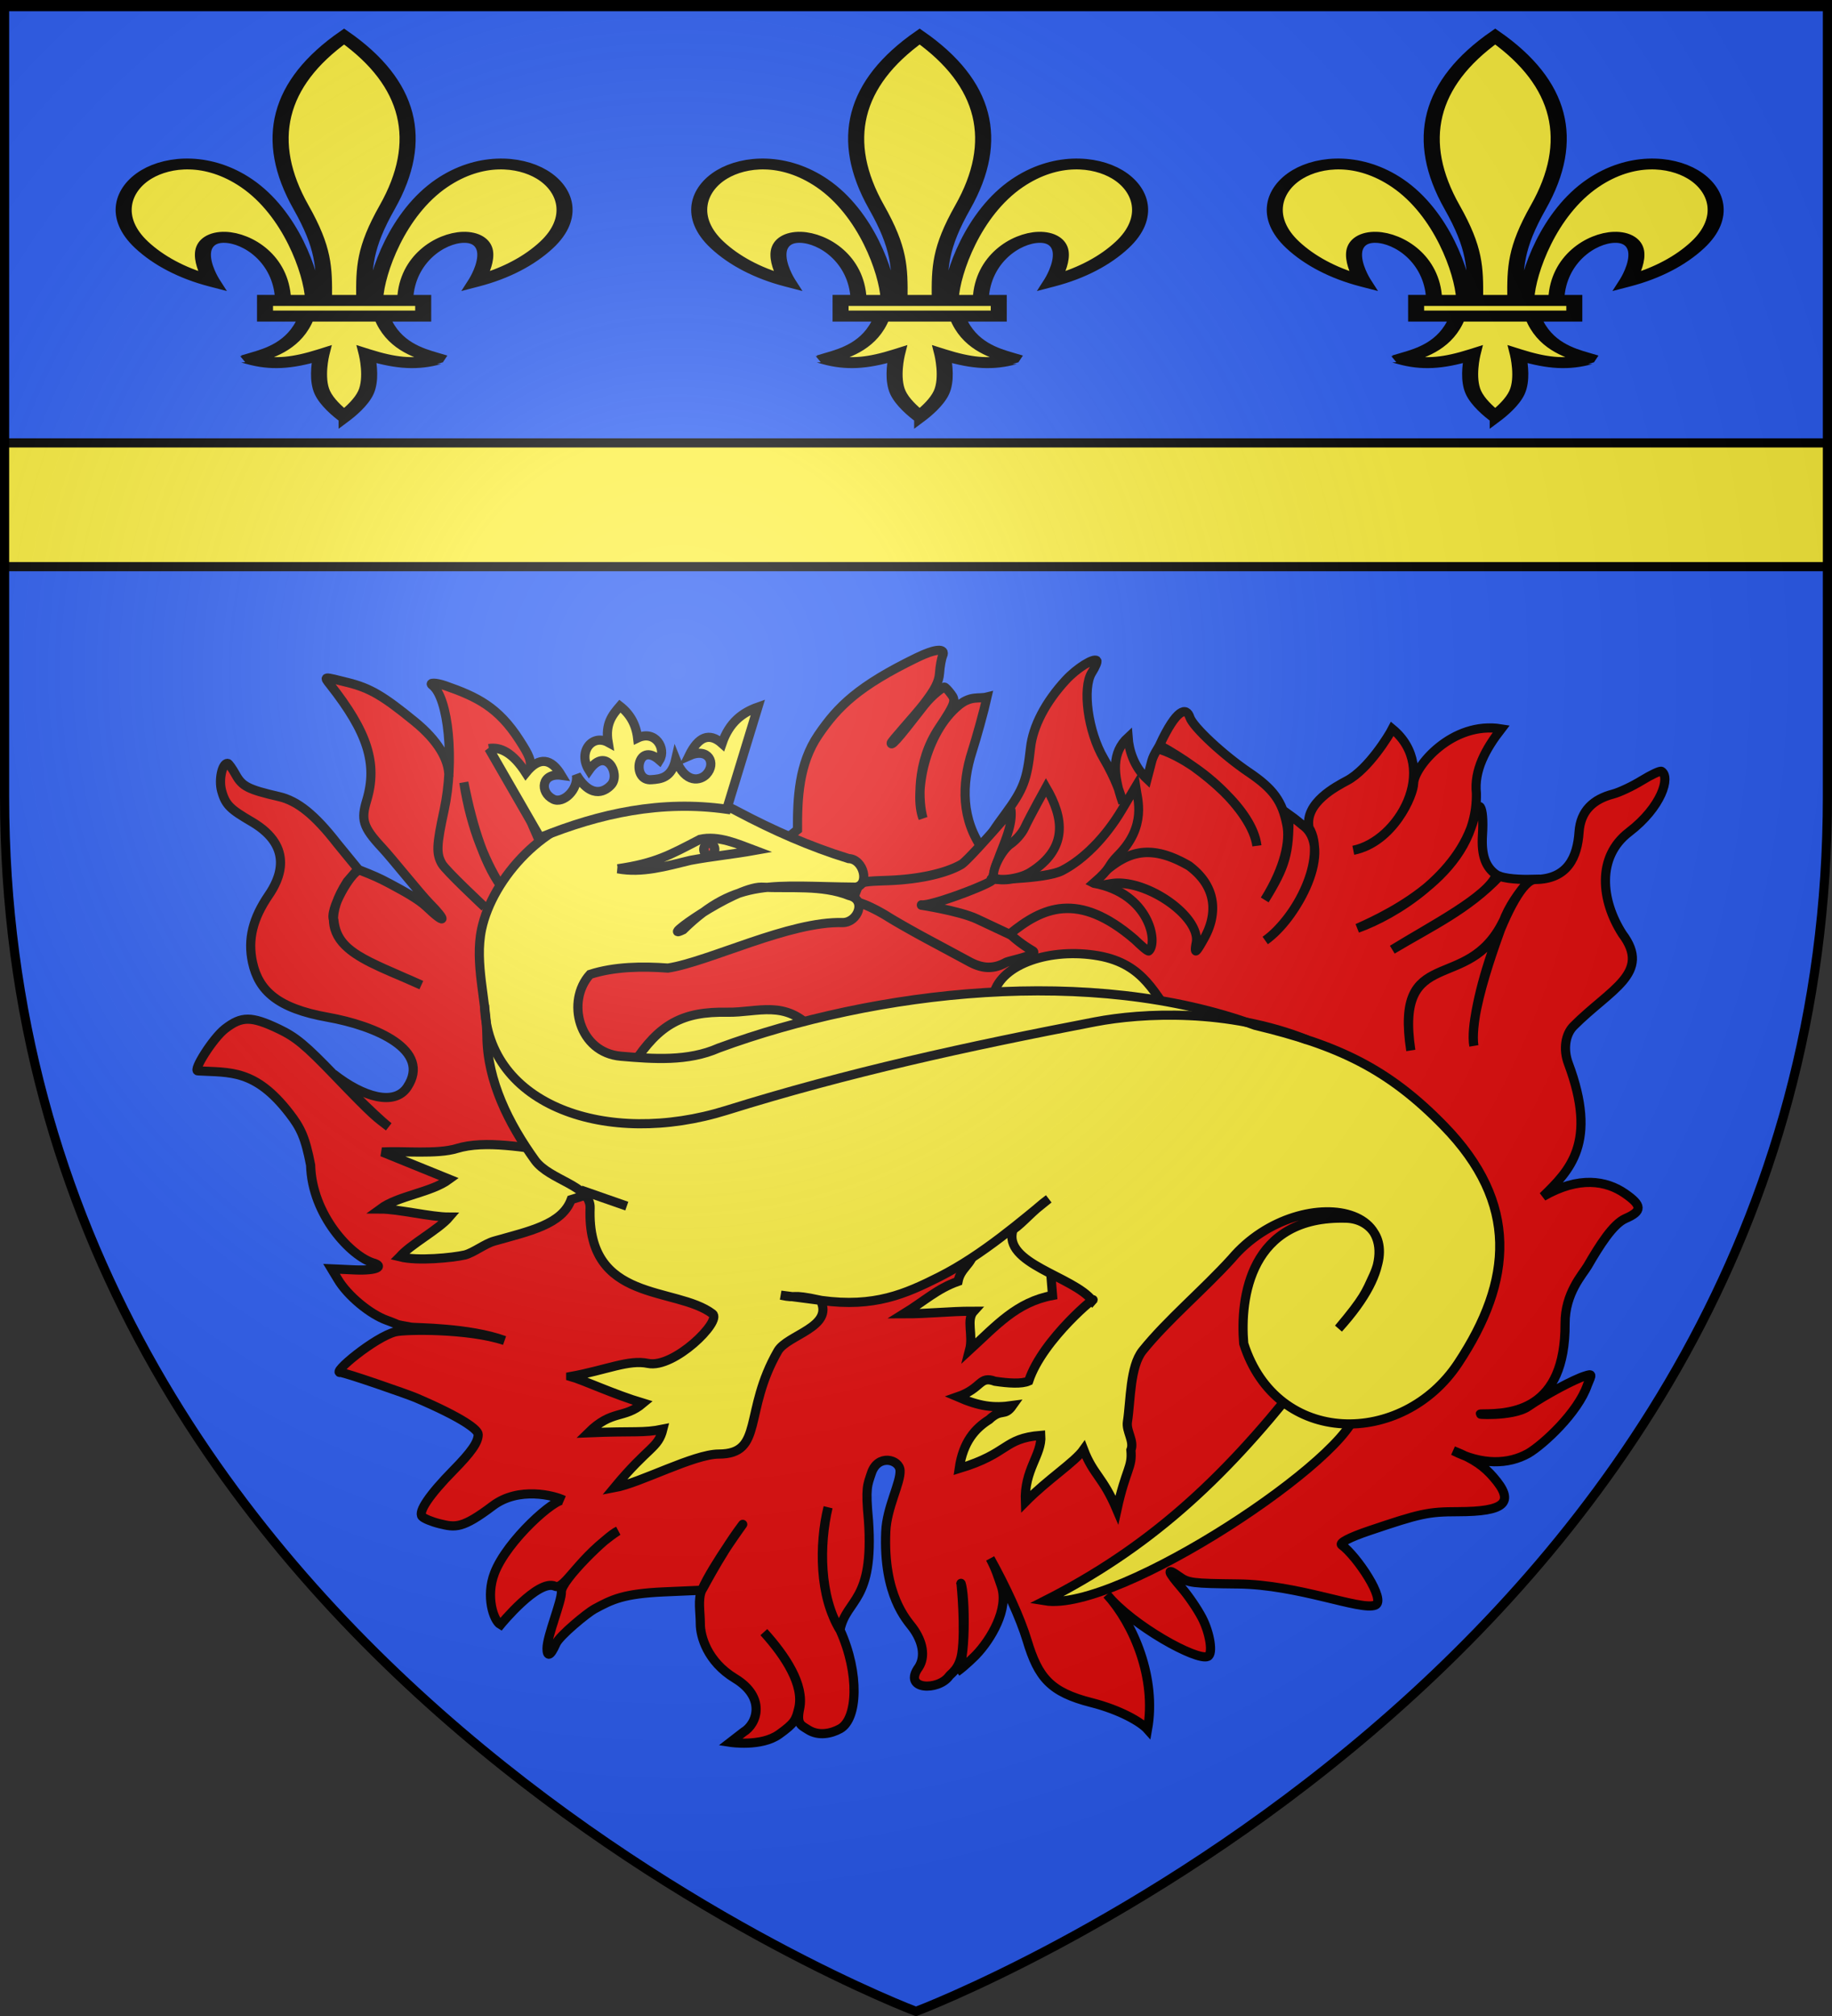 <svg xmlns="http://www.w3.org/2000/svg" xmlns:xlink="http://www.w3.org/1999/xlink" width="600" height="660" version="1.0"><rect width="100%" height="100%" fill="#333333" stroke="none"/><desc>Flag of Canton of Valais (Wallis)</desc><defs><g id="c"><path id="b" d="M0 0v1h.5z" transform="rotate(18 3.157 -.5)"/><use xlink:href="#b" width="810" height="540" transform="scale(-1 1)"/></g><g id="d"><use xlink:href="#c" width="810" height="540" transform="rotate(72)"/><use xlink:href="#c" width="810" height="540" transform="rotate(144)"/></g><radialGradient xlink:href="#a" id="e" cx="221.445" cy="226.331" r="300" fx="221.445" fy="226.331" gradientTransform="matrix(1.353 0 0 1.349 -77.63 -85.747)" gradientUnits="userSpaceOnUse"/><linearGradient id="a"><stop offset="0" style="stop-color:white;stop-opacity:.314"/><stop offset=".19" style="stop-color:white;stop-opacity:.251"/><stop offset=".6" style="stop-color:#6b6b6b;stop-opacity:.125"/><stop offset="1" style="stop-color:black;stop-opacity:.125"/></linearGradient></defs><g style="display:inline"><path d="M300 658.5s298.5-112.32 298.5-397.772V2.176H1.5v258.552C1.5 546.18 300 658.5 300 658.5" style="fill:#2b5df2;fill-opacity:1;fill-rule:evenodd;stroke:none"/><g style="display:inline"><path d="M0 0h600v660H0z" style="fill:none;stroke:none"/></g><g style="display:inline;stroke:#000;stroke-opacity:1;stroke-width:3;stroke-miterlimit:4;stroke-dasharray:none"><path d="M647.846 1.96v147.525h597.525V1.96z" style="color:#000;fill:#2b5df2;fill-opacity:1;fill-rule:nonzero;stroke:#000;stroke-width:3;stroke-linecap:butt;stroke-linejoin:miter;stroke-miterlimit:4;stroke-opacity:1;stroke-dasharray:none;stroke-dashoffset:0;marker:none;visibility:visible;display:inline;overflow:visible" transform="translate(-646.608 -.722)"/><path d="M647.846 145.719v40.514h597.525v-40.514z" style="color:#000;fill:#fcef3c;fill-opacity:1;fill-rule:nonzero;stroke:#000;stroke-width:3;stroke-linecap:butt;stroke-linejoin:miter;stroke-miterlimit:4;stroke-opacity:1;stroke-dasharray:none;stroke-dashoffset:0;marker:none;visibility:visible;display:inline;overflow:visible" transform="translate(-646.608 -.722)"/></g><g style="display:inline;stroke:#000;stroke-opacity:1;stroke-width:3;stroke-miterlimit:4;stroke-dasharray:none"><g style="display:inline;stroke:#000;stroke-opacity:1;stroke-width:1.779;stroke-miterlimit:4;stroke-dasharray:none"><path d="M35.898 90.182c1.116-1.208 3.083-3.584 3.883-6.098.893-2.807.494-6.794.277-8.405 4.51 1.955 7.704 2.183 11.178.786 0 0 .894-.359.897-.357l-1.499-.643c-2.408-1.017-6.388-2.716-8.177-9.005h6.576v-4.466h-2.895c.319-8.856 5.344-13.807 8.929-13.975 1.767-.083 2.906.98 3.126 2.917.317 2.932-1.353 6.768-1.37 6.806l-.385.873.893-.338c4.639-1.756 8.614-4.749 11.495-8.655 4.821-6.537 3.216-13.529-.861-17.058-3.853-3.335-10.491-3.983-16.635 2.086-7.204 7.12-10.593 21.265-10.829 27.342h-.971c-.037-7.276-.013-11.783 3.683-21.288C49.4 24.798 46.921 11.114 35.898 0c-11.023 11.114-13.502 24.798-7.316 40.705 3.696 9.504 3.72 14.011 3.683 21.288h-.971c-.235-6.077-3.625-20.223-10.829-27.342-6.144-6.069-12.782-5.421-16.635-2.086-4.077 3.529-5.682 10.521-.861 17.058 2.881 3.906 6.856 6.899 11.495 8.655l.893.338-.385-.873c-.017-.038-1.687-3.874-1.37-6.806.221-1.937 1.36-3 3.126-2.917 3.585.168 8.61 5.118 8.929 13.975h-2.895v4.466h6.576c-1.789 6.289-5.77 7.988-8.177 9.005l-1.499.643c.004-.002.897.357.897.357 3.474 1.396 6.668 1.169 11.178-.786-.217 1.611-.616 5.599.277 8.405.8 2.513 2.768 4.889 3.884 6.097z" style="stroke:#000;stroke-opacity:1;stroke-width:1.779;stroke-miterlimit:4;stroke-dasharray:none" transform="matrix(-2.034 0 0 1.398 374.215 11.126)"/><path d="M23.562 62.795h24.671v2.864H23.562zM26.458 61.995h4.035c-.237-5.973-3.553-19.819-10.591-26.775-6.176-6.102-12.236-4.918-15.549-2.05-3.799 3.288-5.273 9.833-.741 15.979 2.608 3.536 6.15 6.286 10.273 8.021-.5-1.363-1.325-4.036-1.078-6.319.266-2.341 1.783-3.731 3.959-3.629 3.753.176 9.358 5 9.692 14.773zM38.731 61.995c-.038-7.37-.014-11.935 3.737-21.58 5.949-15.299 3.713-28.486-6.57-39.25-10.284 10.764-12.52 23.952-6.57 39.25 3.75 9.645 3.775 14.209 3.737 21.58zM45.338 61.995h-4.035c.237-5.973 3.553-19.819 10.591-26.775 6.176-6.102 12.236-4.918 15.549-2.05 3.799 3.288 5.273 9.833.741 15.979-2.608 3.536-6.15 6.286-10.273 8.021.5-1.363 1.325-4.036 1.078-6.319-.266-2.341-1.783-3.731-3.959-3.629-3.753.176-9.358 5-9.692 14.773zM41.625 66.46c1.779 6.543 5.76 8.488 8.352 9.595-3.082.975-5.981.571-10.253-1.387l-.689-.316.129.748c.009.054.915 5.414-.145 8.742-.623 1.957-2.045 3.868-3.121 5.125-1.076-1.257-2.498-3.168-3.121-5.125-1.059-3.328-.154-8.688-.145-8.742l.129-.748-.689.316c-4.272 1.958-7.171 2.361-10.253 1.387 2.592-1.106 6.573-3.052 8.352-9.595z" style="fill:#fcef3c;fill-opacity:1;stroke:#000;stroke-opacity:1;stroke-width:1.779;stroke-miterlimit:4;stroke-dasharray:none" transform="matrix(-2.034 0 0 1.398 374.215 11.126)"/></g><g style="display:inline;stroke:#000;stroke-opacity:1;stroke-width:1.779;stroke-miterlimit:4;stroke-dasharray:none"><path d="M35.898 90.182c1.116-1.208 3.083-3.584 3.883-6.098.893-2.807.494-6.794.277-8.405 4.51 1.955 7.704 2.183 11.178.786 0 0 .894-.359.897-.357l-1.499-.643c-2.408-1.017-6.388-2.716-8.177-9.005h6.576v-4.466h-2.895c.319-8.856 5.344-13.807 8.929-13.975 1.767-.083 2.906.98 3.126 2.917.317 2.932-1.353 6.768-1.37 6.806l-.385.873.893-.338c4.639-1.756 8.614-4.749 11.495-8.655 4.821-6.537 3.216-13.529-.861-17.058-3.853-3.335-10.491-3.983-16.635 2.086-7.204 7.12-10.593 21.265-10.829 27.342h-.971c-.037-7.276-.013-11.783 3.683-21.288C49.4 24.798 46.921 11.114 35.898 0c-11.023 11.114-13.502 24.798-7.316 40.705 3.696 9.504 3.72 14.011 3.683 21.288h-.971c-.235-6.077-3.625-20.223-10.829-27.342-6.144-6.069-12.782-5.421-16.635-2.086-4.077 3.529-5.682 10.521-.861 17.058 2.881 3.906 6.856 6.899 11.495 8.655l.893.338-.385-.873c-.017-.038-1.687-3.874-1.37-6.806.221-1.937 1.36-3 3.126-2.917 3.585.168 8.61 5.118 8.929 13.975h-2.895v4.466h6.576c-1.789 6.289-5.77 7.988-8.177 9.005l-1.499.643c.004-.002.897.357.897.357 3.474 1.396 6.668 1.169 11.178-.786-.217 1.611-.616 5.599.277 8.405.8 2.513 2.768 4.889 3.884 6.097z" style="stroke:#000;stroke-opacity:1;stroke-width:1.779;stroke-miterlimit:4;stroke-dasharray:none" transform="matrix(-2.034 0 0 1.398 185.715 11.126)"/><path d="M23.562 62.795h24.671v2.864H23.562zM26.458 61.995h4.035c-.237-5.973-3.553-19.819-10.591-26.775-6.176-6.102-12.236-4.918-15.549-2.05-3.799 3.288-5.273 9.833-.741 15.979 2.608 3.536 6.15 6.286 10.273 8.021-.5-1.363-1.325-4.036-1.078-6.319.266-2.341 1.783-3.731 3.959-3.629 3.753.176 9.358 5 9.692 14.773zM38.731 61.995c-.038-7.37-.014-11.935 3.737-21.58 5.949-15.299 3.713-28.486-6.57-39.25-10.284 10.764-12.52 23.952-6.57 39.25 3.75 9.645 3.775 14.209 3.737 21.58zM45.338 61.995h-4.035c.237-5.973 3.553-19.819 10.591-26.775 6.176-6.102 12.236-4.918 15.549-2.05 3.799 3.288 5.273 9.833.741 15.979-2.608 3.536-6.15 6.286-10.273 8.021.5-1.363 1.325-4.036 1.078-6.319-.266-2.341-1.783-3.731-3.959-3.629-3.753.176-9.358 5-9.692 14.773zM41.625 66.46c1.779 6.543 5.76 8.488 8.352 9.595-3.082.975-5.981.571-10.253-1.387l-.689-.316.129.748c.009.054.915 5.414-.145 8.742-.623 1.957-2.045 3.868-3.121 5.125-1.076-1.257-2.498-3.168-3.121-5.125-1.059-3.328-.154-8.688-.145-8.742l.129-.748-.689.316c-4.272 1.958-7.171 2.361-10.253 1.387 2.592-1.106 6.573-3.052 8.352-9.595z" style="fill:#fcef3c;fill-opacity:1;stroke:#000;stroke-opacity:1;stroke-width:1.779;stroke-miterlimit:4;stroke-dasharray:none" transform="matrix(-2.034 0 0 1.398 185.715 11.126)"/></g><g style="display:inline;stroke:#000;stroke-opacity:1;stroke-width:1.779;stroke-miterlimit:4;stroke-dasharray:none"><path d="M35.898 90.182c1.116-1.208 3.083-3.584 3.883-6.098.893-2.807.494-6.794.277-8.405 4.51 1.955 7.704 2.183 11.178.786 0 0 .894-.359.897-.357l-1.499-.643c-2.408-1.017-6.388-2.716-8.177-9.005h6.576v-4.466h-2.895c.319-8.856 5.344-13.807 8.929-13.975 1.767-.083 2.906.98 3.126 2.917.317 2.932-1.353 6.768-1.37 6.806l-.385.873.893-.338c4.639-1.756 8.614-4.749 11.495-8.655 4.821-6.537 3.216-13.529-.861-17.058-3.853-3.335-10.491-3.983-16.635 2.086-7.204 7.12-10.593 21.265-10.829 27.342h-.971c-.037-7.276-.013-11.783 3.683-21.288C49.4 24.798 46.921 11.114 35.898 0c-11.023 11.114-13.502 24.798-7.316 40.705 3.696 9.504 3.72 14.011 3.683 21.288h-.971c-.235-6.077-3.625-20.223-10.829-27.342-6.144-6.069-12.782-5.421-16.635-2.086-4.077 3.529-5.682 10.521-.861 17.058 2.881 3.906 6.856 6.899 11.495 8.655l.893.338-.385-.873c-.017-.038-1.687-3.874-1.37-6.806.221-1.937 1.36-3 3.126-2.917 3.585.168 8.61 5.118 8.929 13.975h-2.895v4.466h6.576c-1.789 6.289-5.77 7.988-8.177 9.005l-1.499.643c.004-.002.897.357.897.357 3.474 1.396 6.668 1.169 11.178-.786-.217 1.611-.616 5.599.277 8.405.8 2.513 2.768 4.889 3.884 6.097z" style="stroke:#000;stroke-opacity:1;stroke-width:1.779;stroke-miterlimit:4;stroke-dasharray:none" transform="matrix(-2.034 0 0 1.398 562.715 11.126)"/><path d="M23.562 62.795h24.671v2.864H23.562zM26.458 61.995h4.035c-.237-5.973-3.553-19.819-10.591-26.775-6.176-6.102-12.236-4.918-15.549-2.05-3.799 3.288-5.273 9.833-.741 15.979 2.608 3.536 6.15 6.286 10.273 8.021-.5-1.363-1.325-4.036-1.078-6.319.266-2.341 1.783-3.731 3.959-3.629 3.753.176 9.358 5 9.692 14.773zM38.731 61.995c-.038-7.37-.014-11.935 3.737-21.58 5.949-15.299 3.713-28.486-6.57-39.25-10.284 10.764-12.52 23.952-6.57 39.25 3.75 9.645 3.775 14.209 3.737 21.58zM45.338 61.995h-4.035c.237-5.973 3.553-19.819 10.591-26.775 6.176-6.102 12.236-4.918 15.549-2.05 3.799 3.288 5.273 9.833.741 15.979-2.608 3.536-6.15 6.286-10.273 8.021.5-1.363 1.325-4.036 1.078-6.319-.266-2.341-1.783-3.731-3.959-3.629-3.753.176-9.358 5-9.692 14.773zM41.625 66.46c1.779 6.543 5.76 8.488 8.352 9.595-3.082.975-5.981.571-10.253-1.387l-.689-.316.129.748c.009.054.915 5.414-.145 8.742-.623 1.957-2.045 3.868-3.121 5.125-1.076-1.257-2.498-3.168-3.121-5.125-1.059-3.328-.154-8.688-.145-8.742l.129-.748-.689.316c-4.272 1.958-7.171 2.361-10.253 1.387 2.592-1.106 6.573-3.052 8.352-9.595z" style="fill:#fcef3c;fill-opacity:1;stroke:#000;stroke-opacity:1;stroke-width:1.779;stroke-miterlimit:4;stroke-dasharray:none" transform="matrix(-2.034 0 0 1.398 562.715 11.126)"/></g></g><g style="stroke:#000;stroke-width:3;stroke-miterlimit:4;stroke-opacity:1;stroke-dasharray:none;display:inline"><path d="m173.788 300.613-4.132-9.409c-2.78-6.784-2.856-8.307-.992-18.594.534-2.952-.09-4.4-3.427-9.593-6.945-10.81-13.93-14.187-24.207-17.781-3.369-1.179-5.45-1.014-4.419-.25 5.429 4.022 7.431 24.975 3.939 41.03-2.49 11.45-2.595 14.17-.705 17.5 1.27 2.237 13.428 13.59 14.059 14.215m6.02-5.64c-5.357-8.171-10.508-19.658-12.906-35.23 3.012 15.301 7.136 27.78 13.205 35.324m-18.087-37.224c.032-5.58-3.632-11.834-11.192-18.007-10.388-8.483-14.684-10.985-21.902-12.781-8.097-2.015-8.041-2.164-5.796.688 12.205 15.496 15.598 25.82 11.976 37.843-1.88 6.24-1.447 8.648 5.059 15.594 2.988 3.19 12.58 15.175 15.434 18.063 6.06 6.132 5.277 7.162-.929 1.218-2.639-2.527-7.72-5.267-11.815-7.468-4.17-2.211-5.383-2.678-10.183-4.594-3.008 1.01-10.152 13.577-8.331 16.532 1.129 10.423 10.305 12.942 28.644 21.164-18.15-8.344-37.802-12.722-24.283-33.884l3.554-4.125-6.884-8.406c-7.222-9.286-12.924-13.89-18.956-15.281-10.1-2.329-12.09-3.335-14.217-7.188-1.127-2.042-2.326-3.717-2.658-3.718-1.796-.008-2.963 5.372-1.953 9.03 1.297 4.704 2.915 6.027 9.894 10.126 14.294 8.394 8.882 19.083 5.54 23.969-5.15 7.525-7.002 14.418-5.316 22.093 2.023 9.212 8.227 14.999 24.592 17.907 15.828 2.812 34.157 10.77 26.064 22.906-4.115 6.171-14.247 3.419-24.143-4.344 0 0 13.622 13.894 18.091 17.313-4.315-3.363-4.118-2.688-17.643-16.75-9.583-9.965-12.78-12.626-18.443-15.313-8.893-4.219-12.083-4.23-17.515-.031-3.947 3.05-10.633 13.685-8.934 13.781 10.516.594 18.7-.652 29.939 13.813 3.771 4.853 5.263 7.983 7.012 17.03.409 16.276 13.19 29.886 20.653 32.095 3.303.977 1.428 2.547-6.18 2.218l-7.62-.343 2.113 3.5c3.156 5.291 10.482 11.365 16.01 13.343 4.671 1.672 1.707 1.143 7.877 2.25 1.439.259 19.038.116 30.648 4.373-11.691-3.936-32.55-3.65-35.771-2.841-6.594 1.654-21.223 13.703-17.932 13.312 1.13-.134 21.979 7.12 24.624 8.25 15.448 6.602 20.46 10.497 20.46 12.031 0 2.532-2.171 5.686-8.164 11.782-7.745 7.877-11.56 13.48-10.215 15.062.563.662 3.145 1.74 5.732 2.375 5.21 1.28 7.468 1.652 17.451-5.875 8.435-6.36 20.11-3.369 23.215-1.812-2.625-.961-18.595 13.118-22.703 23.906-2.908 7.639-.307 15.527 2.018 16.844 0 0 12.346-15.105 17.826-12.597 3.112 1.424 7.77-9.636 20.598-18.09-3.444 1.42-18.702 16.314-18.508 19.905.165 3.045-4.714 14.488-4.707 18.594.004 2.541.972 2.866 2.946-1.625 1.142-2.598 10.262-10.07 12.552-11.312 5.818-3.159 9.537-5.033 22.926-5.625l12.168-.532c-.667 1.98 5.242-10.56 13.289-21.28 1.956-2.607-9.482 12.72-13.193 21.218-1.34 3.07-.48 7.164-.48 11.062 0 4 2.233 12.351 11.367 17.875 10.14 6.132 7.365 14.792 2.754 17.563l-4.323 3.344s10.138 1.582 16.01-2.625c5.099-3.653 5.51-4.674 6.436-8.532 1.804-7.503-4.283-16.978-11.43-24.906 7.106 7.825 13.323 17.254 11.719 25-1.064 5.137.377 5.418 2.753 6.938 3.482 2.226 7.704 1.236 10.503-.313 5.738-3.174 6.396-18.054.056-32.14-6.885-11.14-6.894-28.22-4.002-40.367-3.018 12.196-2.88 29.349 3.914 40.07 2.233-10.347 11.182-8.865 9.318-35.782-1.03-10.822-.322-11.566.96-15.468 2.095-6.372 9.166-4.54 9.382-.875.238 4.038-4.33 12.064-4.675 19.968-.908 20.966 6.943 29.018 8.742 31.438 3.465 4.663 4.253 9.574 2.081 12.969-5.524 7.557 6.427 7.857 9.926 2.937.587-.825 3.356-2.294 4.163-7.469 1.216-7.794-.25-23.25-.31-23.015 1.528 3.751 1.709 26.925-1.387 29.14 2.85-2.017 6.244-5.468 6.244-5.468 5.005-5.18 10.935-15.241 8.39-22.625-1.155-3.348-1.83-5.622-3.651-9.063 5.159 9.294 9.884 19.546 12.072 26.813 3.68 12.223 7.608 16.954 21.069 20.375 9.437 2.397 16.209 6.336 18.38 8.78 3.002-16.803-4.543-34.531-13.257-44.124 8.236 10.094 29.43 21.848 33.013 20.219 1.797-.818.697-7.645-1.89-12.625-1.482-2.857-4.48-7.259-6.66-9.782-4.78-5.532-5.078-6.813-.832-3.75 2.936 2.119 4.28 2.281 19.212 2.438 19.949.209 40.102 8.815 44.989 6.937 3.801-1.46-6.098-16.174-10.983-19.687-.94-.676 2.663-2.523 8.965-4.656 16.837-5.698 19.36-6.235 29.139-6.25 15.27-.024 18.995-2.868 11.495-11.407-2.774-3.158-5.953-5.78-13.064-8.562 9.474 4.811 18.047 4.53 24.591.875 4.894-2.884 16.303-13.37 19.373-22.438 1.55-3.622 1.572-3.615-.769-2.906-3.611 1.094-13.089 6.168-18.636 10-5.16 3.566-19.063 2.468-14.985 2.438 9.19-.07 27.178-.764 27.057-29.625-.042-9.959 5.86-16.189 7.365-18.782 3.874-6.672 8.312-13.804 12.456-15.593 5.522-2.385 5.454-4.28-.289-8.22-5.99-4.108-14.934-5.802-26.769 1.032 8.726-8.51 18.035-17.587 8.294-43.594-1.716-4.582-.983-9.497 1.729-12.218 12.024-12.068 25.682-17.288 15.946-30.188-6.965-10.912-8.462-25.159 2.21-33.312 10.703-8.178 13.639-18.06 10.63-19.875-.438-.265-3.32 1.07-6.404 2.968s-7.342 3.908-9.478 4.47c-6.4 1.68-10.631 5.42-11.111 12.437-.555 8.12-3.674 15.443-14.37 15.526-7.835.06-22.048 41.992-20.084 54.474-2.078-12.408 11.79-45.268 9.562-40.735-11.852 24.103-35.656 7.06-30.215 42.235-5.283-35.036 19.49-18.617 30.209-42.063 1.855-5.05 4.994-9.52 8.792-13.937 0 0-6.778.167-9.92-1.054-10.509 11.031-22.39 16.427-35.133 24.054 12.619-7.784 31.409-17.389 34.05-24.546-3.473-2.431-4.952-6.276-4.527-13.017.635-10.079-1.467-12.18-2.754-5.437-4.97 18.537-25.768 31.602-38.2 36 11.18-5 39.394-18.516 38.969-44.157-.818-7.524 2.993-14.501 8.133-21.125-16.136-2.607-28.422 12.379-28.69 17.75 0 3.853-6.663 19.387-19.757 22 14.795-2.98 28.504-26.741 12.776-39.75-1.071 2.092-7.812 13.161-14.761 16.907-3.616 1.948-14.041 7.306-12.52 15.437 5.968 9.911-3.997 29.59-14.345 36.938 10.423-7.331 22.755-30.406 12.185-37.79 0 0-2.01-1.757-4.404-3.46.054 12.838-1.092 16.843-7.941 27.968 6.788-10.922 8.25-19.392 7.268-24.5-1.493-7.771-4.42-11.839-12.487-17.28-8.38-5.655-18.299-14.896-19.309-18-1.113-3.424-4.267-3.038-9.923 9.138 14.68 8.003 30.447 21.335 31.89 32.924-1.559-11.649-19.808-28.156-32.533-31.782-2.196 3.678-1.706 3.595-3.426 9.938-4.34-4.05-5.94-9.473-6.244-13.656-5.242 4.827-5.156 11.756-1.698 21.5-.575-2.614-2.456-8.114-6.243-14.532-5.24-8.877-7.079-23.198-3.939-28.156 1.191-1.881 1.927-3.65 1.633-3.937-1-.976-6.532 2.472-10.086 6.312-6.723 7.262-10.858 15.231-11.624 22.313-1.123 10.382-2.32 13.512-8.26 21.593-3.08 4.19-5.314 7.197-7.173 11.875-7.27-10.02-7.175-21.543-3.65-32.468 1.33-4.125 3.865-13.216 4.866-17.72-2.701.677-5.17-.497-9.061 2.532-11.39 9.165-15 29.218-11.912 37.188-1.483-4.94-2.343-18.236 5.187-29.5 5.636-8.432 5.553-9.09 3.97-11.22-.908-1.223-1.889-2.232-2.176-2.25-.288-.016-3.794 2.326-6.701 6.038-5.784 7.386-10.719 13.902-10.719 12.307 0-.557 7.606-8.848 10.44-12.47 3.86-4.936 5.217-7.563 5.41-10.5.142-2.153.607-4.693 1.025-5.655.553-1.273-.07-1.859-1.569-1.75-1.5.108-3.867.926-6.852 2.375-19.196 9.315-25.92 15.975-32.309 25.343-6.386 9.365-6.87 20.688-6.82 31.032l-51.001 41" style="fill:#e20909;fill-opacity:1;stroke:#000;stroke-width:3;stroke-miterlimit:4;stroke-opacity:1;stroke-dasharray:none" transform="translate(4.889 -20.714)"/><g style="fill:#e20909;fill-opacity:1;stroke:#000;stroke-width:3.027;stroke-miterlimit:4;stroke-opacity:1;stroke-dasharray:none"><path d="M272.437 118.724c1.065-.547 11.55-2.42 9.32-3.66-28.207-15.695-6.117-32.183-7.472-44.886.175 0-14.65 15.916-16.971 17.2-4.307 2.385-12.983 4.757-25.225 5.167-9.407.315-9.411.316-10.679 3.33-1.245 2.961-1.201 3.039 2.36 4.214 1.995.659 5.74 2.443 8.32 3.964 2.582 1.522 8.905 4.873 14.052 7.447A4168 4168 0 0 1 260 118.458c4.543 2.3 8.317 2.381 12.437.266zM340.512 110.595c3.022-5.157 5.868-14.857-5.395-22.73-16.232-8.799-23.877-2.64-33.392 5.694 1.4 1.058 3.88.46 6.835.017 11.769-1.765 30.625 10.488 28.966 18.822-.767 3.855-.09 3.445 2.986-1.802z" style="fill:#e20909;fill-opacity:1;stroke:#000;stroke-width:3.027;stroke-miterlimit:4;stroke-opacity:1;stroke-dasharray:none" transform="matrix(.958 0 0 1.026 68.393 193.315)"/><path d="M302.543 93.356c6.329-5.125 4.345-5.12 8.22-8.758 10.033-9.415 6.74-18.08 6.117-22.044l-4.77 7.478c-5.567 8.725-13.1 15.865-20.418 19.351-5.89 2.806-26.478 2.813-24.127 2.723 4.228-.162-20.3 8.808-24.026 8.259-.844-.125 13.033 1.816 19.11 4.481l11.052 4.847c11.236-8.56 23.4-13.91 42.799 1.638 2.2 1.972 4.497 3.923 4.882 3.627 3.19-2.453.297-18.327-18.839-21.602z" style="fill:#e20909;fill-opacity:1;stroke:#000;stroke-width:3.027;stroke-miterlimit:4;stroke-opacity:1;stroke-dasharray:none" transform="matrix(.958 0 0 1.026 68.393 193.315)"/><path d="M280.936 89.926c12.838-7.617 11.45-17.277 5.28-27.106l-2.928 4.988c-1.61 2.743-3.604 6.336-4.432 7.983-.827 1.647-2.93 3.897-4.671 5-3.184 2.015-6.82 8.907-5.676 10.758.834 1.35 8.396.77 12.427-1.623z" style="fill:#e20909;fill-opacity:1;stroke:#000;stroke-width:3.027;stroke-miterlimit:4;stroke-opacity:1;stroke-dasharray:none" transform="matrix(.958 0 0 1.026 68.393 193.315)"/></g><g style="stroke:#000;stroke-width:3;stroke-miterlimit:4;stroke-opacity:1;stroke-dasharray:none"><path d="M320.587 346.076c2.545-9.797 18.502-15.191 34.24-12.452 15.416 2.683 18.594 13.382 24.743 20.499zM202.549 368.954c8.492-12.967 16.078-17.14 30.792-16.858 9.866.19 19.073-4.371 28.227 6.02l-29.51 12.042zM420.377 473.71c-25.204 31.925-49.307 53.951-83.1 71.066 24.075 3.997 101.538-47.734 102.078-62.638-5.56-2.81-4.223-27-18.978-8.428zM126.038 432.169c5.891 1.47 17.155.329 21.34-.602 2.888-.777 6.536-3.671 9.525-4.52 11.573-3.29 22.235-5.406 25.27-13.59l11.395-3.564-15.397-12.041c-11.144-1.354-24.106-4.015-33.513-1.125-6.322 1.943-17.603.75-24.394 1.125 5.988 2.408 15.995 6.52 21.983 8.927-5.988 4.415-16.637 5.321-22.624 9.736 5.987 0 16.636 2.658 22.624 2.658-3.422 4.014-12.788 8.982-16.21 12.996zM314.172 430.362c-.856 4.415-4.433 5.425-5.288 9.84-6.843 2.408-10.964 6.416-17.807 10.63 8.554 0 14.386-.851 22.94-.851-2.567 2.809-.065 7.769-1.348 12.685 8.745-8.012 15.385-15.675 27.163-17.854l-1.283-15.654-15.396-14.449z" style="fill:#fcef3c;fill-opacity:1;fill-rule:evenodd;stroke:#000;stroke-width:3;stroke-linecap:butt;stroke-linejoin:miter;stroke-miterlimit:4;stroke-opacity:1;stroke-dasharray:none" transform="translate(4.889 -20.714)"/><path d="M182.02 471.36c11.84-2.158 18.97-5.626 25.318-4.292 8.458 1.777 24.314-13.83 21.139-16.236-12.02-9.108-41.25-3.286-40.1-34.63.27-7.402-13.286-9.021-18.077-15.687-8.593-11.958-15.553-25.89-15.713-40.47-.128-11.707-4.126-23.94-1.744-35.152 3.536-16.636 20.928-36.243 40.975-38.197 15.317-1.493 30.035-7.536 42.831-.331 11.634 6.166 23.66 11.515 36.372 15.427 5.003.156 7.062 8.725 2.284 9.365-26.798-.22-38.849-3.306-56.448 13.942-8.899 4.285 16.417-13.951 25.578-13.942 9.513.483 19.871-.802 28.725 2.72 5.887 1.338 2.956 8.79-1.982 8.873-17.481-.545-43.78 12.798-57.305 14.897-8.385-.626-17.588-.5-25.535 2.068-7.914 8.737-3.686 25.613 10.126 26.79 10.647.908 21.943 1.77 31.988-2.668 51.698-19.006 122.311-26.96 175.731-7.452 27.176 6.498 43.611 14.218 61.852 32.963 24.564 25.244 22.566 50.567 4.629 77.672-18.156 27.435-59.433 27.54-70.222-6.445-1.253-14.781 1.905-42.002 33.617-41.05 8.082.248 14.022 7.614 8.912 18.75-2.537 5.525-3.054 7.368-11.478 17.373 36.777-40.496-12.127-49.923-34.996-22.873-9.387 10.334-21.007 19.992-29.155 30.098-4.193 5.2-3.91 16.38-4.99 23.347-.469 3.025 2.329 6.31 1.14 9.222.553 5.777-1.632 6.012-4.58 19.547-4.641-10.935-7.681-11.277-10.913-19.71-2.961 4.168-11.586 9.592-19.083 17.167-.428-10.68 5.495-15.398 5.067-21.82-12.406 1.021-10.196 5.848-26.723 10.847 1.275-8.807 5.277-13.147 9.83-16.02 4.14-3.911 4.933-.723 7.659-4.594-6.387.898-10.824.285-18.049-2.84 8.175-2.826 7.061-7.025 12.29-5.1 4.307.64 8.75.952 11.033-.08 4.536-13.843 23.527-29.128 20.885-26.286-6.178-8.022-29.587-12.099-26.018-23.254 3.557-2.508 6.125-5.993 11.677-10.087-8.247 6.582-21.487 18.325-35.942 25.58-10.983 5.51-21.147 10.048-38.491 7.664l-13.289-1.73c5.876 1.27 2.48-.61 12.958 1.653 4.546 8.821-10.884 11.337-13.93 16.633-11.435 19.88-4.478 33.706-19.364 33.734-8.24.015-25.734 9.497-34.24 11.033 11.355-13.737 14.368-12.835 15.953-19.19-6.562 1.347-8.949.539-24.45 1.188 7.854-7.758 11.623-4.36 17.965-9.696-9.72-2.907-19.44-7.517-23.717-8.72z" style="fill:#fcef3c;fill-opacity:1;fill-rule:evenodd;stroke:#000;stroke-width:3;stroke-linecap:butt;stroke-linejoin:miter;stroke-miterlimit:4;stroke-opacity:1;stroke-dasharray:none" transform="translate(4.889 -20.714)"/><path d="M197.417 305.137c12.344-1.805 16.968-4.443 26.943-9.633 5.996-1.375 12.393 1.522 17.962 3.612-7.244 1.295-13.863 1.911-21.096 3.254-7.952 1.918-15.802 4.27-23.81 2.767zM153.794 349.688c.855 32.954 40.107 46.76 79.27 34.523 39.51-12.345 79.066-20.988 120.755-28.98 15.291-2.931 43.484-4.456 69.41 5.917" style="fill:none;stroke:#000;stroke-width:3;stroke-linecap:butt;stroke-linejoin:miter;stroke-miterlimit:4;stroke-opacity:1;stroke-dasharray:none" transform="translate(4.889 -20.714)"/><path d="M-392.163 882.58a1.755 2.074 0 1 1 .062.031" style="fill:#e20909;fill-opacity:.99;fill-rule:evenodd;stroke:#000;stroke-width:3.081;stroke-linecap:round;stroke-linejoin:round;stroke-miterlimit:4;stroke-opacity:1;stroke-dasharray:none;stroke-dashoffset:0" transform="matrix(1.005 0 0 .943 625.704 -552.42)"/><path d="m185.291 410.3 15.1 5.276" style="fill:none;stroke:#000;stroke-width:3;stroke-linecap:butt;stroke-linejoin:miter;stroke-miterlimit:4;stroke-opacity:1;stroke-dasharray:none" transform="translate(4.889 -20.714)"/></g><path d="M155.22 265.776 172 294.908c19.638-7.985 39.825-12.303 61.114-9.266l10.228-33.447c-5.033 1.782-9.378 4.92-11.758 11.925-4.178-3.738-7.77-2.246-10.827 4.017 6.437-2.88 9.036 2.5 5.715 6.07-1.872 2.011-6.839 3.339-10.048-4.858-1.358 6.064-4.911 6.408-7.932 6.617-6.618.652-4.806-12.883 2.605-6.386 2.361-3.795-1.43-10.022-7.154-7.265-.526-4.43-2.492-7.884-5.796-10.434-2.45 2.872-4.889 5.753-3.865 11.876-5.256-2.867-10.026 3.163-6.252 9.126 5.569-7.949 10.331 1.212 7.328 4.683-1.567 1.81-6.256 5.33-11.461-3.137.708 4.68-4.268 9.591-7.62 7.91-4.53-2.27-3.885-8.707 2.686-7.82-3.248-5.423-7.17-6.352-11.637-.786-4.212-6.565-8.312-8.597-12.105-7.957z" style="fill:#fcef3c;fill-opacity:1;fill-rule:evenodd;stroke:#000;stroke-width:3;stroke-linecap:butt;stroke-linejoin:miter;stroke-miterlimit:4;stroke-opacity:1;stroke-dasharray:none;display:inline" transform="translate(4.889 -20.714)"/></g></g><path d="M300 658.5s298.5-112.32 298.5-397.772V2.176H1.5v258.552C1.5 546.18 300 658.5 300 658.5" style="opacity:1;fill:url(#e);fill-opacity:1;fill-rule:evenodd;stroke:none;stroke-width:1px;stroke-linecap:butt;stroke-linejoin:miter;stroke-opacity:1"/><path d="M300 658.5S1.5 546.18 1.5 260.728V2.176h597v258.552C598.5 546.18 300 658.5 300 658.5z" style="opacity:1;fill:none;fill-opacity:1;fill-rule:evenodd;stroke:#000;stroke-width:3;stroke-linecap:butt;stroke-linejoin:miter;stroke-miterlimit:4;stroke-dasharray:none;stroke-opacity:1"/></svg>